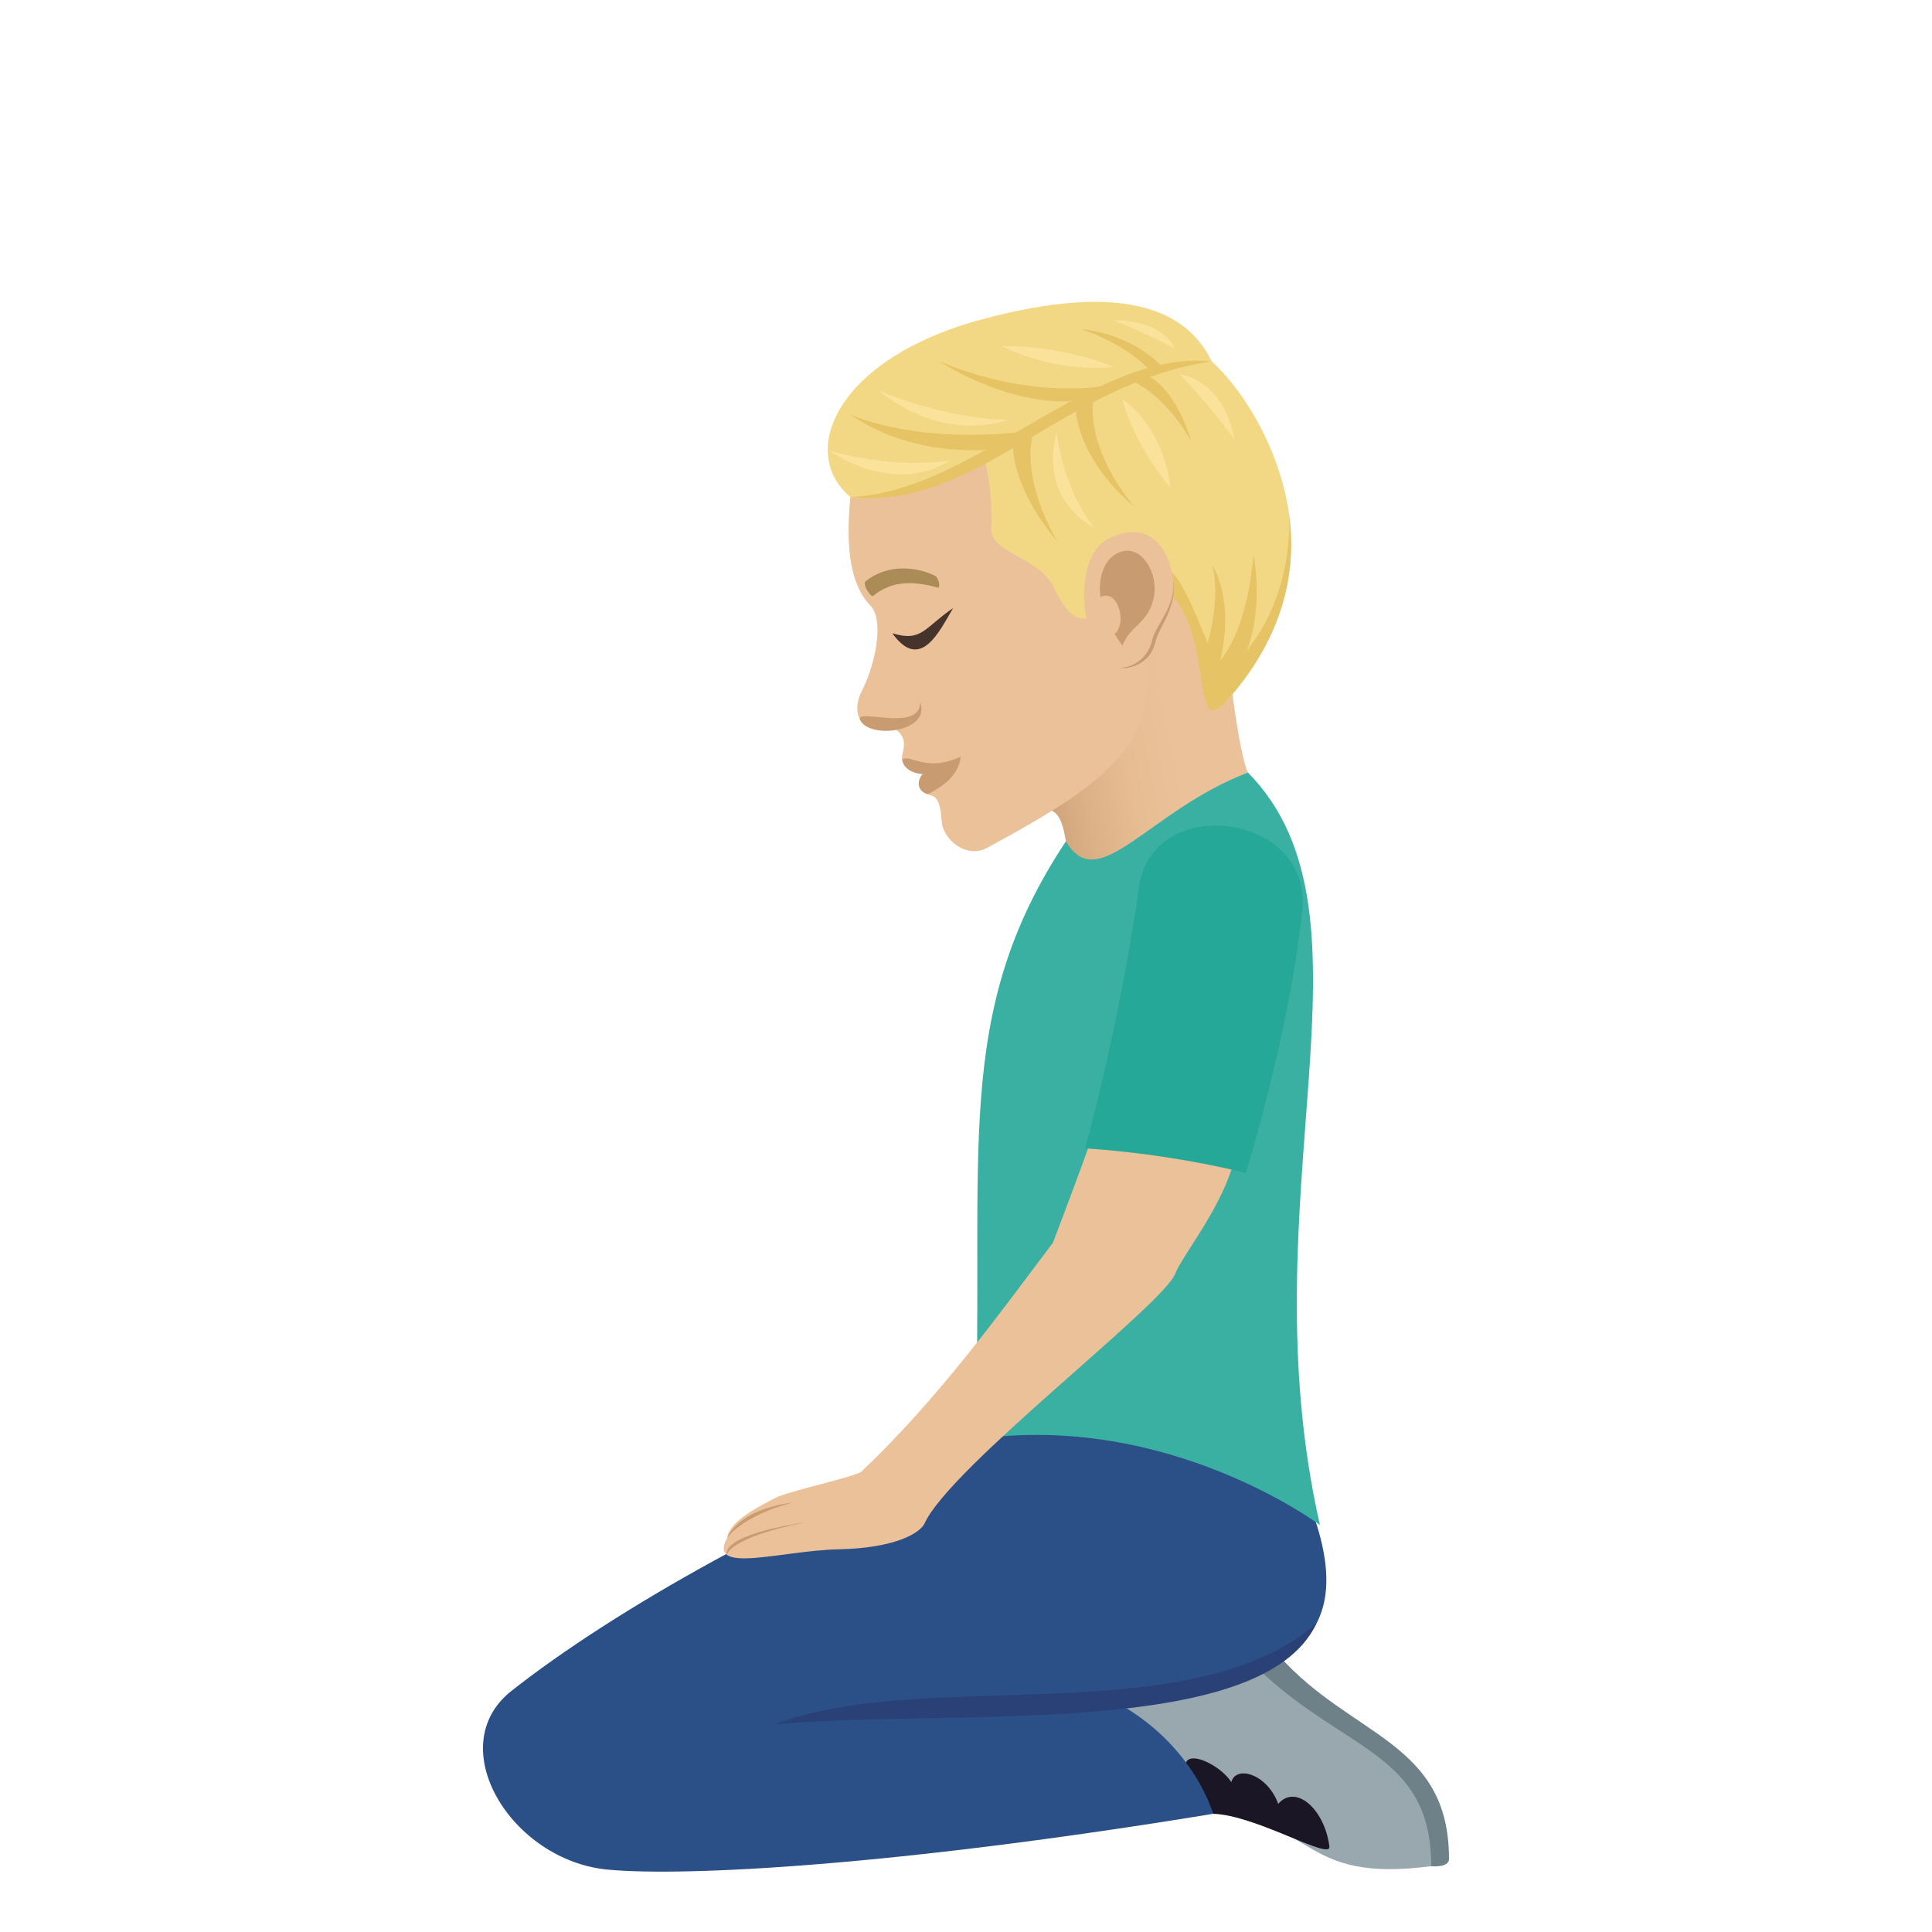 <svg xmlns="http://www.w3.org/2000/svg" xml:space="preserve" style="enable-background:new 0 0 64 64" viewBox="0 0 64 64"><linearGradient id="a" x1="-89.22" x2="-96.737" y1="130.376" y2="130.376" gradientTransform="rotate(-10.532 -604.36 -629.917)" gradientUnits="userSpaceOnUse"><stop offset=".307" style="stop-color:#ebc199"/><stop offset=".519" style="stop-color:#e7bd94"/><stop offset=".756" style="stop-color:#dcb087"/><stop offset="1" style="stop-color:#c99b71"/></linearGradient><path d="M34.107 27.038c.977-.638 1.1.304 1.204.83.33 1.666 3.16 1 6.03-2.276-.375-.73-.843-5.306-.843-5.306-2.03-3.261-5.426 2.067-6.39 6.752z" style="fill:url(#a)"/><path d="M47.412 61.82s.588.064.588-.244c0-3.902-3.24-4.027-5.636-6.735-.253-.287-1.352.609-1.352.609l6.4 6.37z" style="fill:#6e8189"/><path d="M39.918 59.964c3.807.384 3.12 2.419 7.494 1.856 0-3.82-2.963-3.792-5.868-6.667-10.069.896-2.832 4.251-1.626 4.81z" style="fill:#99a8ae"/><path d="M44.038 61.168c-.157-1.238-1.115-2.083-1.695-1.413-.374-1.009-1.405-1.284-1.555-.72-.552-.863-2.73-1.576-.601 1.05 1.403.033 3.911 1.566 3.85 1.083z" style="fill:#1a1626"/><path d="M42.727 48.39s-5.168-4.679-10.423-.714c-6.052 2.332-11.935 5.638-15.363 8.339-2.32 1.83-.008 5.625 3.202 5.92 2.574.236 9.5-.122 20.043-1.85 0 0-.683-2.502-3.584-3.885 5.786-.372 9.33-1.5 6.125-7.81z" style="fill:#2b4f87"/><path d="M43.61 53.776c-4.167 3.631-13.094 1.453-17.936 3.347 5.77-.544 16.107.553 17.937-3.347z" style="fill:#2a4178"/><path d="M43.725 50.52s-5.013-3.758-11.42-2.844c.322-9.482-.808-14.059 3.006-19.809 1.064 1.854 2.738-1.025 6.03-2.275 4.676 4.75-.102 14.018 2.384 24.929z" style="fill:#3ab0a2"/><path d="M38.93 42.193c.225-.59 1.655-2.336 1.97-3.858l-4.79-.478s-.322.923-1.228 3.306c-1.792 2.375-3.788 5.16-6.347 7.585-.168.16-2.426.655-2.821.859-.49.253-1.568.775-1.627 1.345-.677 1.219 1.824.41 3.67.372 1.923-.039 2.728-.547 2.874-.866.858-1.871 7.905-7.227 8.299-8.265z" style="fill:#ebc199"/><path d="M26.252 49.775c-1.884.257-2.165 1.177-2.165 1.177s.44-.717 2.165-1.177zm.466.644c-2.994.467-2.631 1.09-2.631 1.09s0-.557 2.63-1.09z" style="fill:#c99b71"/><path d="M41.27 38.85s1.46-4.665 1.87-8.73c.322-3.182-4.977-3.896-5.416-.71-.61 4.43-1.777 8.63-1.777 8.63 1.774.118 3.56.392 5.323.81z" style="fill:#25a898"/><path d="M28.21 15.99c-.078.957-.366 3.056.627 4.076.444.457.193 1.884-.295 2.839-.212.414-.187.871.062 1.071.383.306.8-.034 1.088.198.468.379.136.784.192.989 0 0 1.257-.116.85 1.147.155.09.403-.032.46.892.038.61.815 1.257 1.506.883 4.364-2.36 5.699-3.549 5.259-6.868-.706-5.322-1.013-11.239-9.75-5.227z" style="fill:#ebc199"/><path d="M29.884 25.163c.073.595 1.314.731 1.943-.095-1.195.534-1.652-.104-1.943.095z" style="fill:#c99b71"/><path d="M30.559 25.644c-.229.28-.13.582.176.666.509-.275 1.005-.593 1.092-1.241-.534.498-1.268.575-1.268.575zm-2.063-1.794c.29.645 2.347.406 1.987-.584-.006 1.02-2.176.165-1.987.584z" style="fill:#c99b71"/><path d="M30.977 19.076c-.611-.306-1.585-.41-2.308.187-.104.086.174.544.258.476.556-.455 1.213-.531 2.133-.275.107.03.039-.327-.083-.388z" style="fill:#ab8c57"/><path d="M42.044 14.753c-.8-1.843-1.906-2.782-1.906-2.782-.812-1.702-2.918-2.65-7.593-1.397-4.833 1.295-6.137 4.405-4.377 5.89.186.158 2.85-.19 4.419-1.348 0 0 .304.97.252 2.377-.032.868 1.586.916 2.1 2.019.881 1.889 1.586.582 2.559-.093 2.213-1.2 2.28 3.24 3.126 3.807 1.175-1.31 3.255-4.25 1.42-8.473z" style="fill:#f2d785"/><path d="M41.295 21.563c.592-1.521.226-3.189.226-3.189s-.136 2.357-1.1 3.504c.489-2.055-.259-3.15-.259-3.15s.291.972-.157 2.575c-.426-1.026-1.328-3.441-1.78-2.08 2.205 1.255 1.077 5.475 2.4 4.003.949-1.058 2.49-3.182 2.077-6.187 0 0 .22 2.498-1.407 4.524zm-7.07-7.196-.667.362s-.096 1.358 1.471 3.212c-1.29-2.264-.804-3.574-.804-3.574zm2.001-1.174-.602.294s.003 1.656 1.948 3.297c-1.699-2.068-1.346-3.591-1.346-3.591zm1.219-.586.517-.184s.908.283 1.502 2.193c-.989-1.7-2.02-2.01-2.02-2.01zm-.684.146s-2.422.561-5.662-.788c2.884 1.75 4.825 1.272 4.825 1.272l.837-.484zm-2.764 1.532s-3.166.498-5.81-.536c2.243 1.52 4.815 1.115 4.815 1.115l.995-.58zm4.483-2.15-.384.162s-.555-.781-2.27-1.395c1.788.205 2.654 1.233 2.654 1.233z" style="fill:#e6c465"/><path d="M37.078 22.117c.17.056 1.007-.01 1.206-.876.111-.48.695-1.101.585-1.955-.137-1.095-3.006 2.433-1.79 2.831z" style="fill:#c99b71"/><path d="M36.728 17.842c-1.31.652-.919 3.868.296 4.266.171.056.954-.063 1.152-.929.112-.48.795-1.119.685-1.972-.137-1.095-.83-2.014-2.133-1.365z" style="fill:#ebc199"/><path d="M40.138 11.971c-4.961.733-7.83 4.982-11.97 4.494 4.12-.165 7.98-4.883 11.97-4.494z" style="fill:#e6c465"/><path d="M33.387 13.905s-1.835.042-4.283-.968c2.254 1.809 4.283.968 4.283.968zm5.687-1.512s.828.823 1.824 2.178c-.369-2.032-1.824-2.178-1.824-2.178zm-2.842 5.072s-.965-1.12-1.23-3.153c-.599 2.315 1.23 3.153 1.23 3.153zm.951-4.232s.305 1.367 1.591 2.932c-.26-2.13-1.59-2.932-1.59-2.932zm-.291-1.082s-1.71-.724-3.716-.685c1.98.95 3.716.685 3.716.685zm.018-1.539s1.005.411 2.03.94c-.518-1.011-2.03-.94-2.03-.94zm-5.432 4.631s-1.614.354-4.019-.318c2.424 1.56 4.019.318 4.019.318z" style="fill:#fae29b"/><path d="M36.894 18.399c-.317.223-.526.729-.439 1.384.543-.317.916.847.465 1.217.078.127.163.255.262.384.27-.697.901-.735 1.051-1.665.137-.84-.549-1.874-1.339-1.32z" style="fill:#c99b71"/><path d="M29.561 20.979c.933 1.3 1.561-.08 2.013-.836-.964.655-1.032 1.132-2.013.836z" style="fill:#45332c"/></svg>